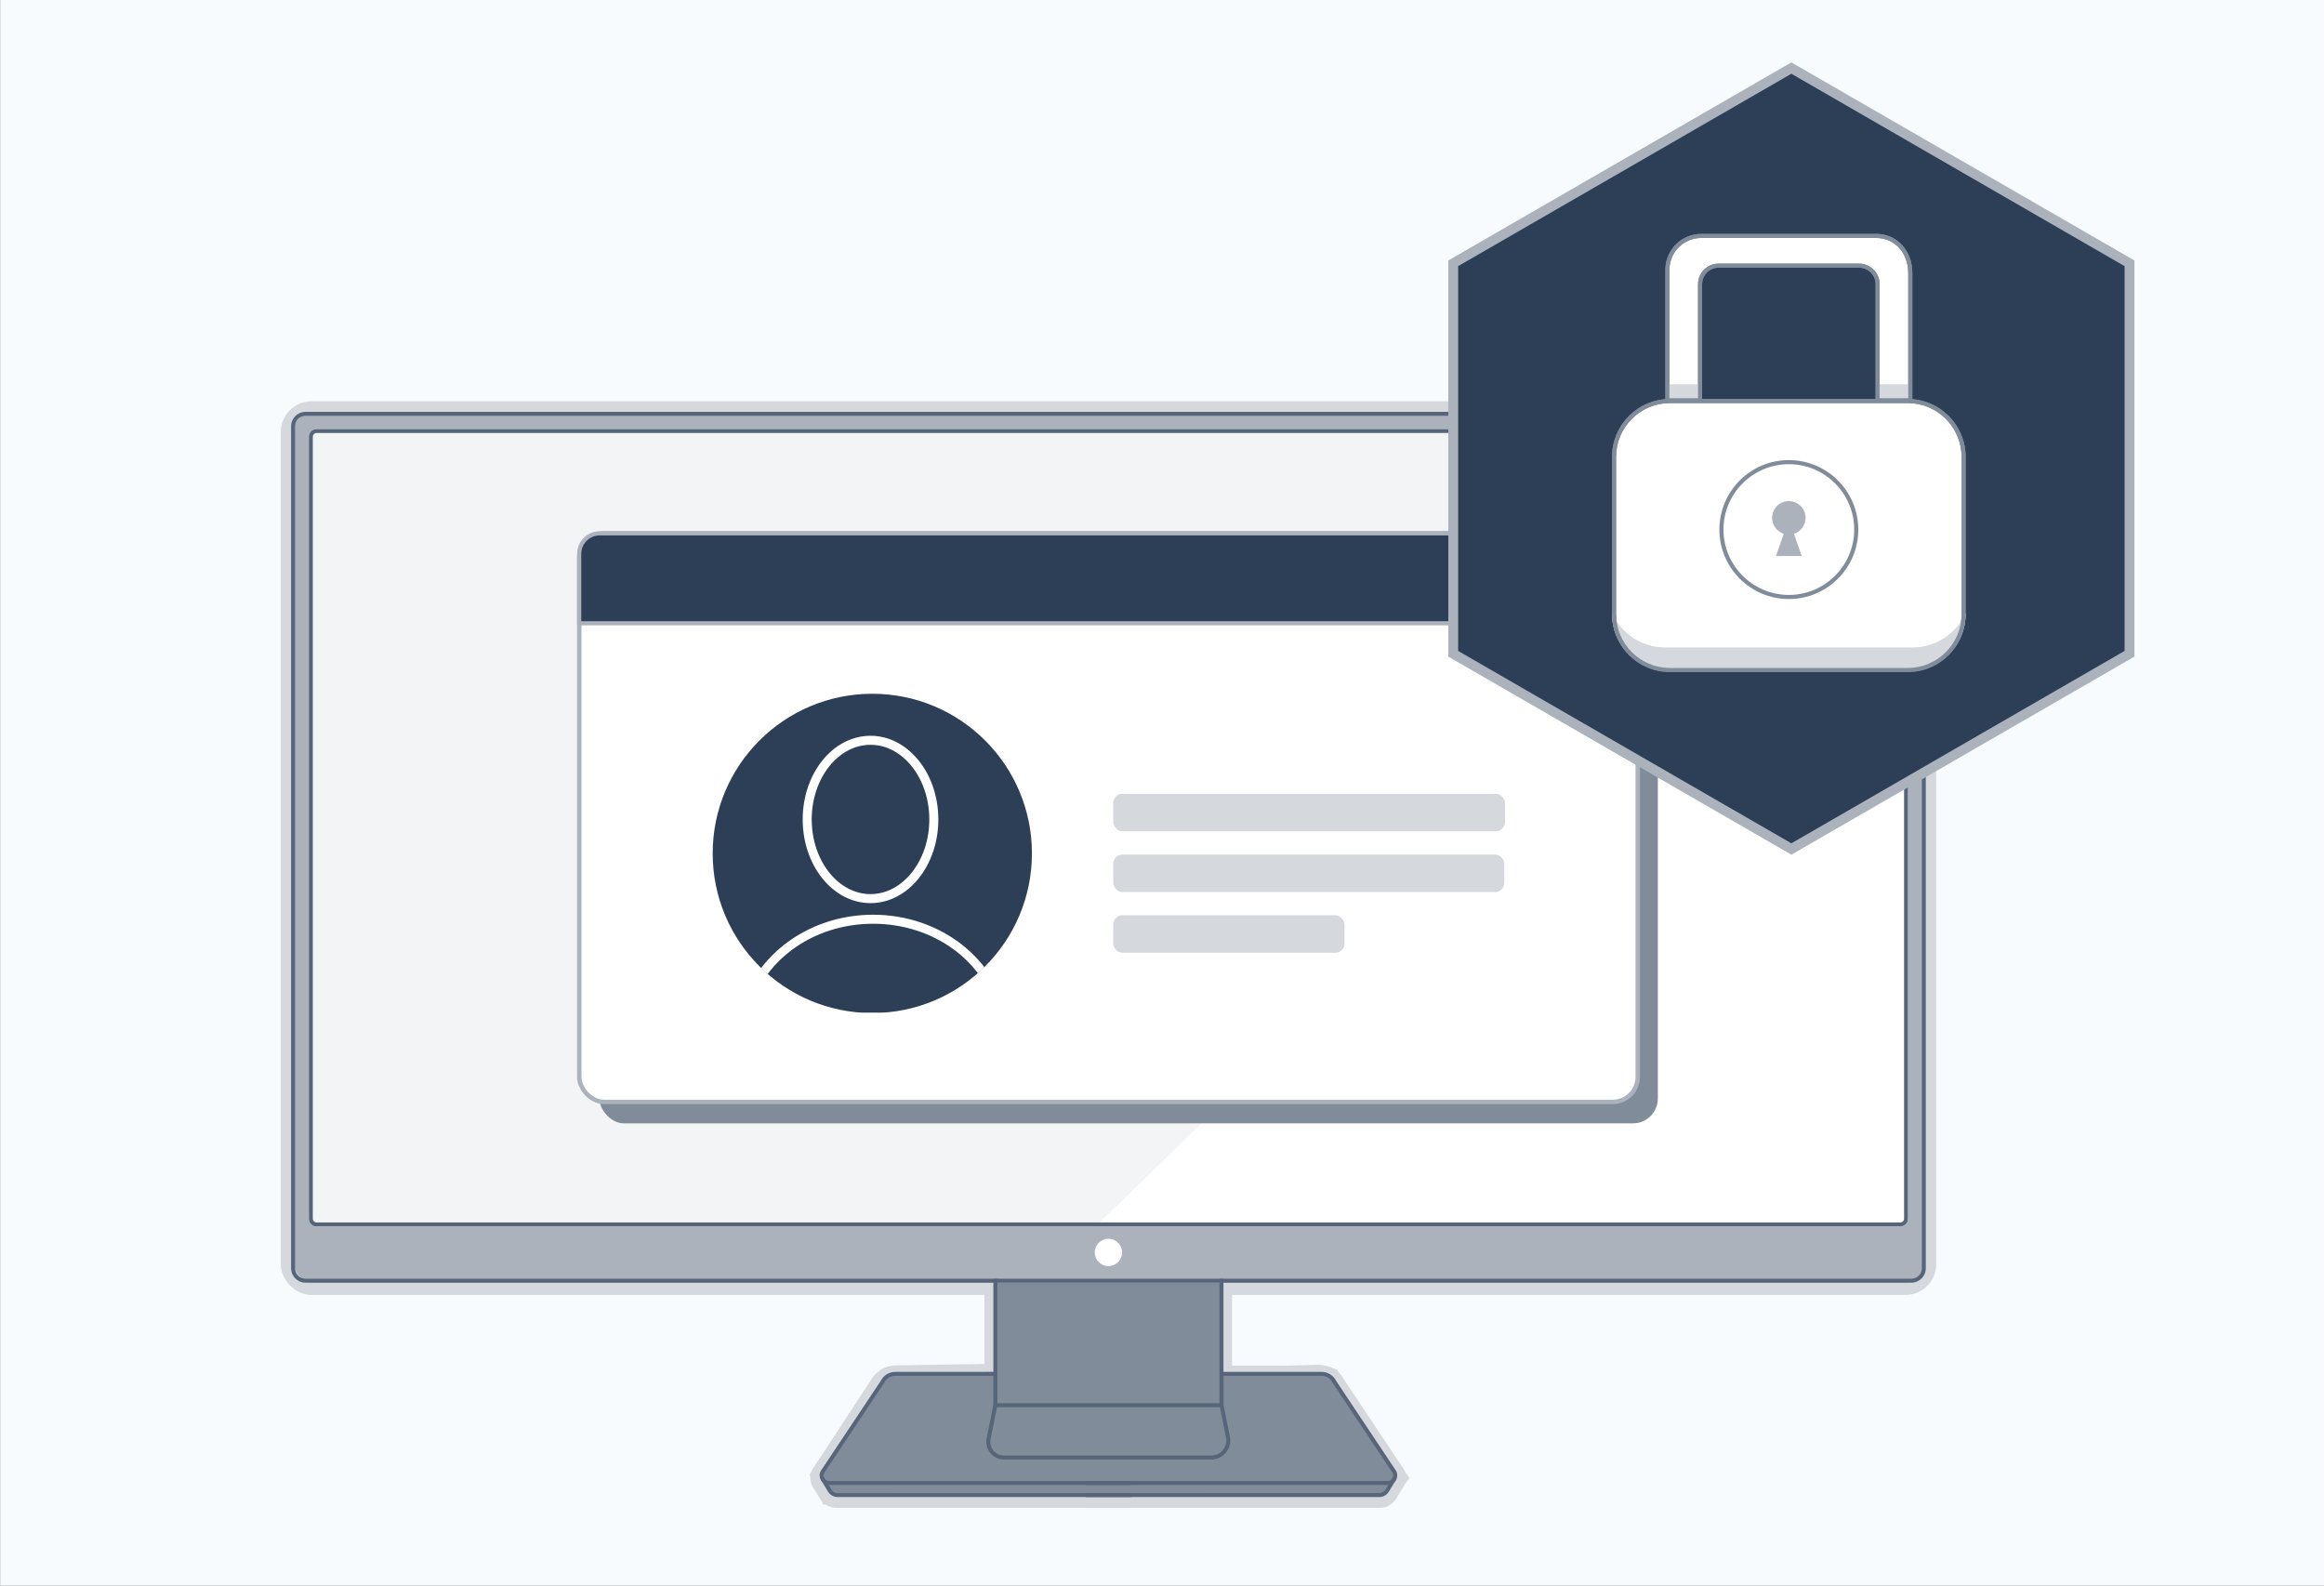 <?xml version="1.0" encoding="UTF-8"?>
<svg id="Layer_1" data-name="Layer 1" xmlns="http://www.w3.org/2000/svg" xmlns:xlink="http://www.w3.org/1999/xlink" viewBox="0 0 1843.8 1258">
  <rect x="0" y="0" width="1843.8" height="1258" fill="#333333" stroke="none"/>
  <defs>
    <style>
      .cls-1, .cls-2, .cls-3, .cls-4, .cls-5, .cls-6, .cls-7, .cls-8, .cls-9 {
        stroke-width: 0px;
      }

      .cls-1, .cls-10, .cls-11 {
        fill: #2c3f57;
      }

      .cls-2 {
        fill: #566579;
      }

      .cls-10 {
        stroke-width: 3.3px;
      }

      .cls-10, .cls-12, .cls-13, .cls-14, .cls-15, .cls-16 {
        stroke-miterlimit: 10;
      }

      .cls-10, .cls-12, .cls-15 {
        stroke: #abb2bc;
      }

      .cls-17 {
        clip-path: url(#clippath);
      }

      .cls-12, .cls-16 {
        stroke-width: 3.49px;
      }

      .cls-12, .cls-6 {
        fill: #fff;
      }

      .cls-3 {
        fill: #d2e4f9;
        opacity: .15;
      }

      .cls-13 {
        stroke: #d5d9dd;
        stroke-width: 16.39px;
      }

      .cls-13, .cls-4, .cls-8 {
        fill: #d5d9dd;
      }

      .cls-14 {
        stroke: #566579;
        stroke-width: 3.15px;
      }

      .cls-14, .cls-15, .cls-16 {
        fill: none;
      }

      .cls-15 {
        stroke-width: 7.81px;
      }

      .cls-5 {
        fill: #abb2bc;
      }

      .cls-16 {
        stroke: #fff;
      }

      .cls-7 {
        fill: #efefef;
      }

      .cls-8 {
        opacity: .3;
      }

      .cls-9 {
        fill: #808c9a;
      }
    </style>
    <clipPath id="clippath">
      <circle class="cls-1" cx="692.06" cy="677.02" r="126.64"/>
    </clipPath>
  </defs>
  <g>
    <rect class="cls-6" x=".1" width="1844" height="1258"/>
    <rect class="cls-3" x="-.3" width="1844" height="1258"/>
  </g>
  <g>
    <path class="cls-13" d="M789.26,1017.26v72.87l-79.1,1.25s-8.1,1.87-11.21,6.23c-3.11,4.36-47.34,72.87-47.34,72.87l6.85,14.95,437.85,1.87,11.83-14.95-52.94-79.1s-8.1-3.11-11.21-2.49-74.74,1.87-74.74,1.87v-75.99l-180,.62Z"/>
    <rect class="cls-13" x="230.97" y="326.54" width="1296.97" height="692.59" rx="16.14" ry="16.14"/>
    <g>
      <g>
        <rect class="cls-4" x="237.24" y="334.73" width="1283.76" height="676.18" rx="3.25" ry="3.25"/>
        <path class="cls-4" d="M1512.8,342.92v659.79H245.43V342.92h1267.37M1517.74,326.54H240.49c-6.32,0-11.45,5.13-11.45,11.45v669.67c0,6.32,5.13,11.45,11.45,11.45h1277.25c6.32,0,11.45-5.13,11.45-11.45V337.98c0-6.32-5.13-11.45-11.45-11.45h0Z"/>
      </g>
      <g>
        <rect class="cls-4" x="251.36" y="348.4" width="1255.51" height="617.76"/>
        <path class="cls-4" d="M1498.67,356.59v601.37H259.56V356.59h1239.12M1508.98,340.2H249.25c-3.36,0-6.08,2.72-6.08,6.08v621.99c0,3.36,2.72,6.08,6.08,6.08h1259.74c3.36,0,6.08-2.72,6.08-6.08V346.28c0-3.36-2.72-6.08-6.08-6.08h0Z"/>
      </g>
      <circle class="cls-13" cx="879.11" cy="995.06" r="10.86"/>
      <g>
        <polyline class="cls-13" points="969.01 1016.06 969.01 1116.53 789.16 1116.53 789.16 1016.06"/>
        <path class="cls-13" d="M969.07,1116.53l5.11,25.43c1.68,8.38-4.72,16.2-13.27,16.2h-68.64s-26.33,0-26.33,0h-69.91c-7.88,0-13.79-7.22-12.24-14.95l5.36-26.68"/>
        <g>
          <path class="cls-13" d="M897.06,1178.39h-240.09c-4.42,0-7.33-4.61-5.41-8.6l47.79-71.74c1.88-3.93,5.85-6.43,10.21-6.43h79.88"/>
          <path class="cls-13" d="M651.66,1174.83l5.8,9.67c1.3,2.17,3.65,3.5,6.18,3.5h233.42"/>
        </g>
        <g>
          <path class="cls-13" d="M861.17,1178.39h240.09c4.42,0,7.33-4.61,5.41-8.6l-47.79-71.74c-1.88-3.93-5.85-6.43-10.21-6.43h-79.88"/>
          <path class="cls-13" d="M1106.57,1174.83l-5.8,9.67c-1.3,2.17-3.65,3.5-6.18,3.5h-233.42"/>
        </g>
      </g>
    </g>
  </g>
  <g>
    <path class="cls-9" d="M789.78,1015.73v72.69l-78.9,1.24s-8.08,1.86-11.18,6.21c-3.11,4.35-48.56,74.04-48.56,74.04l9.52,14.91,436.77.52,10.46-14.91-52.81-78.9s-8.08-3.11-11.18-2.49-74.56,1.86-74.56,1.86v-75.8l-179.55.62Z"/>
    <rect class="cls-5" x="232.86" y="326.72" width="1293.77" height="690.88" rx="16.17" ry="16.17"/>
    <g>
      <polyline class="cls-14" points="969.08 1014.54 969.08 1114.76 789.68 1114.76 789.68 1014.54"/>
      <path class="cls-14" d="M969.14,1114.76l5.1,25.37c1.68,8.36-4.71,16.16-13.23,16.16h-68.47s-26.26,0-26.26,0h-69.74c-7.86,0-13.76-7.2-12.21-14.91l5.35-26.62"/>
      <g>
        <path class="cls-14" d="M897.31,1176.47h-239.5c-4.41,0-7.31-4.6-5.4-8.58l47.67-71.56c1.88-3.92,5.84-6.41,10.18-6.41h79.68"/>
        <path class="cls-14" d="M652.51,1172.92l5.79,9.65c1.3,2.16,3.64,3.49,6.16,3.49h232.85"/>
      </g>
      <g>
        <path class="cls-14" d="M861.5,1176.47h239.5c4.41,0,7.31-4.6,5.4-8.58l-47.67-71.56c-1.88-3.92-5.84-6.41-10.18-6.41h-79.68"/>
        <path class="cls-14" d="M1106.3,1172.92l-5.79,9.65c-1.3,2.16-3.64,3.49-6.16,3.49h-232.85"/>
      </g>
    </g>
    <path class="cls-2" d="M1516.41,329.87c4.59,0,8.32,3.73,8.32,8.32v667.93c0,4.59-3.73,8.32-8.32,8.32H242.41c-4.59,0-8.32-3.73-8.32-8.32V338.18c0-4.59,3.73-8.32,8.32-8.32h1274M1516.41,326.72H242.41c-6.33,0-11.47,5.13-11.47,11.47v667.93c0,6.33,5.13,11.47,11.47,11.47h1274c6.33,0,11.47-5.13,11.47-11.47V338.18c0-6.33-5.13-11.47-11.47-11.47h0Z"/>
    <circle class="cls-6" cx="879.41" cy="993.59" r="10.84"/>
    <rect class="cls-7" x="245.03" y="340.35" width="1268.75" height="632.59" rx="6.09" ry="6.09"/>
    <rect class="cls-6" x="245.03" y="340.35" width="1268.75" height="632.59" rx="6.09" ry="6.09"/>
    <path class="cls-8" d="M869.1,972.94H251.12c-3.36,0-6.09-2.73-6.09-6.09V346.44c0-3.36,2.73-6.09,6.09-6.09h1256.58c3.36,0,6.09,2.73,6.09,6.09"/>
    <path class="cls-2" d="M1507.7,343.5c1.62,0,2.94,1.32,2.94,2.94v620.41c0,1.62-1.32,2.94-2.94,2.94H251.12c-1.62,0-2.94-1.32-2.94-2.94V346.44c0-1.62,1.32-2.94,2.94-2.94h1256.58M1507.7,340.35H251.12c-3.36,0-6.09,2.73-6.09,6.09v620.41c0,3.36,2.73,6.09,6.09,6.09h1256.58c3.36,0,6.09-2.73,6.09-6.09V346.44c0-3.36-2.73-6.09-6.09-6.09h0Z"/>
  </g>
  <rect class="cls-9" x="475.55" y="440.11" width="839.74" height="451.08" rx="19.75" ry="19.75"/>
  <g>
    <rect class="cls-12" x="459.57" y="423.09" width="839.74" height="451.08" rx="19.75" ry="19.75"/>
    <g>
      <circle class="cls-11" cx="692.06" cy="677.02" r="126.64"/>
      <g class="cls-17">
        <g>
          <path class="cls-16" d="M690.64,712.89c-27.7,0-50.23-28.17-50.23-62.8s22.53-62.8,50.23-62.8,50.23,28.17,50.23,62.8-22.53,62.8-50.23,62.8Z"/>
          <path class="cls-16" d="M690.64,589.12c26.68,0,48.39,27.35,48.39,60.97s-21.71,60.97-48.39,60.97-48.39-27.35-48.39-60.97,21.71-60.97,48.39-60.97M690.64,585.45c-28.75,0-52.06,28.94-52.06,64.64s23.31,64.64,52.06,64.64,52.06-28.94,52.06-64.64-23.31-64.64-52.06-64.64h0Z"/>
        </g>
        <g>
          <path class="cls-16" d="M589.98,806.75c8.95-45.04,51.77-77.5,102.72-77.5s93.77,32.46,102.72,77.5h-205.44Z"/>
          <path class="cls-16" d="M692.7,731.08c49.24,0,90.74,30.79,100.45,73.83h-200.91c9.72-43.04,51.22-73.83,100.45-73.83M692.7,727.41c-53.02,0-96.96,35.18-104.93,81.17h209.86c-7.97-45.99-51.91-81.17-104.93-81.17h0Z"/>
        </g>
      </g>
    </g>
    <g>
      <rect class="cls-4" x="883.2" y="629.72" width="310.88" height="29.77" rx="7.29" ry="7.29"/>
      <rect class="cls-4" x="883.2" y="677.91" width="310.28" height="29.77" rx="7.29" ry="7.29"/>
      <rect class="cls-4" x="883.2" y="726.1" width="183.49" height="29.77" rx="7.29" ry="7.29"/>
    </g>
    <path class="cls-10" d="M475.79,423.09h807.24c8.99,0,16.28,7.3,16.28,16.28v55.1H459.51v-55.1c0-8.99,7.3-16.28,16.28-16.28Z"/>
  </g>
  <g>
    <g>
      <polygon class="cls-1" points="1152.95 518.65 1152.95 208.88 1421.22 54 1689.49 208.88 1689.49 518.65 1421.22 673.54 1152.95 518.65"/>
      <polygon class="cls-15" points="1152.95 518.65 1152.95 208.88 1421.22 54 1689.49 208.88 1689.49 518.65 1421.22 673.54 1152.95 518.65"/>
    </g>
    <g>
      <g>
        <path class="cls-6" d="M1324.89,318.15h188.66c24.47,0,44.34,19.87,44.34,44.34v124.7c0,24.47-19.87,44.34-44.34,44.34h-188.66c-24.47,0-44.34-19.87-44.34-44.34v-124.7c0-24.47,19.87-44.34,44.34-44.34Z"/>
        <path class="cls-9" d="M1513.54,319.77c23.55,0,42.72,19.16,42.72,42.72v124.7c0,23.55-19.16,42.72-42.72,42.72h-188.66c-23.55,0-42.72-19.16-42.72-42.72v-124.7c0-23.55,19.16-42.72,42.72-42.72h188.66M1513.54,316.53h-188.66c-25.38,0-45.95,20.57-45.95,45.95v124.7c0,25.38,20.57,45.95,45.95,45.95h188.66c25.38,0,45.95-20.57,45.95-45.95v-124.7c0-25.38-20.57-45.95-45.95-45.95h0Z"/>
      </g>
      <g>
        <path class="cls-6" d="M1489.65,317.52v-92.08c0-8.1-6.59-14.7-14.7-14.7h-111.47c-8.1,0-14.7,6.59-14.7,14.7v92.08h-25.92v-103.54c0-14.77,12.02-26.79,26.79-26.79h139.12c15.28,0,26.79,12.64,26.79,29.4v100.93h-25.93Z"/>
        <path class="cls-9" d="M1488.78,188.81c6.81,0,13.11,2.71,17.73,7.63,4.8,5.1,7.44,12.26,7.44,20.15v99.31h-22.69v-90.46c0-9-7.32-16.31-16.31-16.31h-111.47c-9,0-16.31,7.32-16.31,16.31v90.46h-22.69v-101.92c0-13.88,11.29-25.18,25.18-25.18h139.12M1488.78,185.57h-139.12c-15.69,0-28.41,12.72-28.41,28.41v105.15h29.16v-93.7c0-7.22,5.86-13.08,13.08-13.08h111.47c7.22,0,13.08,5.86,13.08,13.08v93.7h29.16v-102.55c0-18.3-12.72-31.02-28.41-31.02h0Z"/>
      </g>
      <g>
        <path class="cls-6" d="M1419.22,473.59c-29.49,0-53.48-23.99-53.48-53.48s23.99-53.48,53.48-53.48,53.48,23.99,53.48,53.48-23.99,53.48-53.48,53.48Z"/>
        <path class="cls-9" d="M1419.22,368.25c28.6,0,51.86,23.27,51.86,51.86s-23.27,51.86-51.86,51.86-51.86-23.27-51.86-51.86,23.27-51.86,51.86-51.86M1419.22,365.01c-30.43,0-55.1,24.67-55.1,55.1s24.67,55.1,55.1,55.1,55.1-24.67,55.1-55.1-24.67-55.1-55.1-55.1h0Z"/>
      </g>
      <path class="cls-5" d="M1405.94,410.81c0-7.33,5.95-13.28,13.28-13.28s13.28,5.95,13.28,13.28c0,5.92-3.88,10.93-9.23,12.65l6.16,17.65h-20.42l6.16-17.65c-5.35-1.71-9.23-6.72-9.23-12.65Z"/>
      <g>
        <rect class="cls-4" x="1488.74" y="304.83" width="26.04" height="13.02" transform="translate(3003.53 622.68) rotate(180)"/>
        <rect class="cls-4" x="1322.09" y="304.83" width="26.04" height="13.02" transform="translate(2670.21 622.68) rotate(180)"/>
        <path class="cls-9" d="M1488.78,188.81c6.81,0,13.11,2.71,17.73,7.63,4.8,5.1,7.44,12.26,7.44,20.15v99.31h-22.69v-90.46c0-9-7.32-16.31-16.31-16.31h-111.47c-9,0-16.31,7.32-16.31,16.31v90.46h-22.69v-101.92c0-13.88,11.29-25.18,25.18-25.18h139.12M1488.78,185.57h-139.12c-15.69,0-28.41,12.72-28.41,28.41v105.15h29.16v-93.7c0-7.22,5.86-13.08,13.08-13.08h111.47c7.22,0,13.08,5.86,13.08,13.08v93.7h29.16v-102.55c0-18.3-12.72-31.02-28.41-31.02h0Z"/>
      </g>
      <path class="cls-4" d="M1320.98,513.61h196.47c18.62,0,34.61-11.09,41.83-27.01h.21c0,25.38-20.57,45.95-45.95,45.95h-188.66c-25.38,0-45.95-20.57-45.95-45.95h.21c7.22,15.92,23.22,27.01,41.83,27.01Z"/>
      <path class="cls-9" d="M1513.54,319.77c23.55,0,42.72,19.16,42.72,42.72v124.7c0,23.55-19.16,42.72-42.72,42.72h-188.66c-23.55,0-42.72-19.16-42.72-42.72v-124.7c0-23.55,19.16-42.72,42.72-42.72h188.66M1513.54,316.53h-188.66c-25.38,0-45.95,20.57-45.95,45.95v124.7c0,25.38,20.57,45.95,45.95,45.95h188.66c25.38,0,45.95-20.57,45.95-45.95v-124.7c0-25.38-20.57-45.95-45.95-45.95h0Z"/>
    </g>
  </g>
</svg>